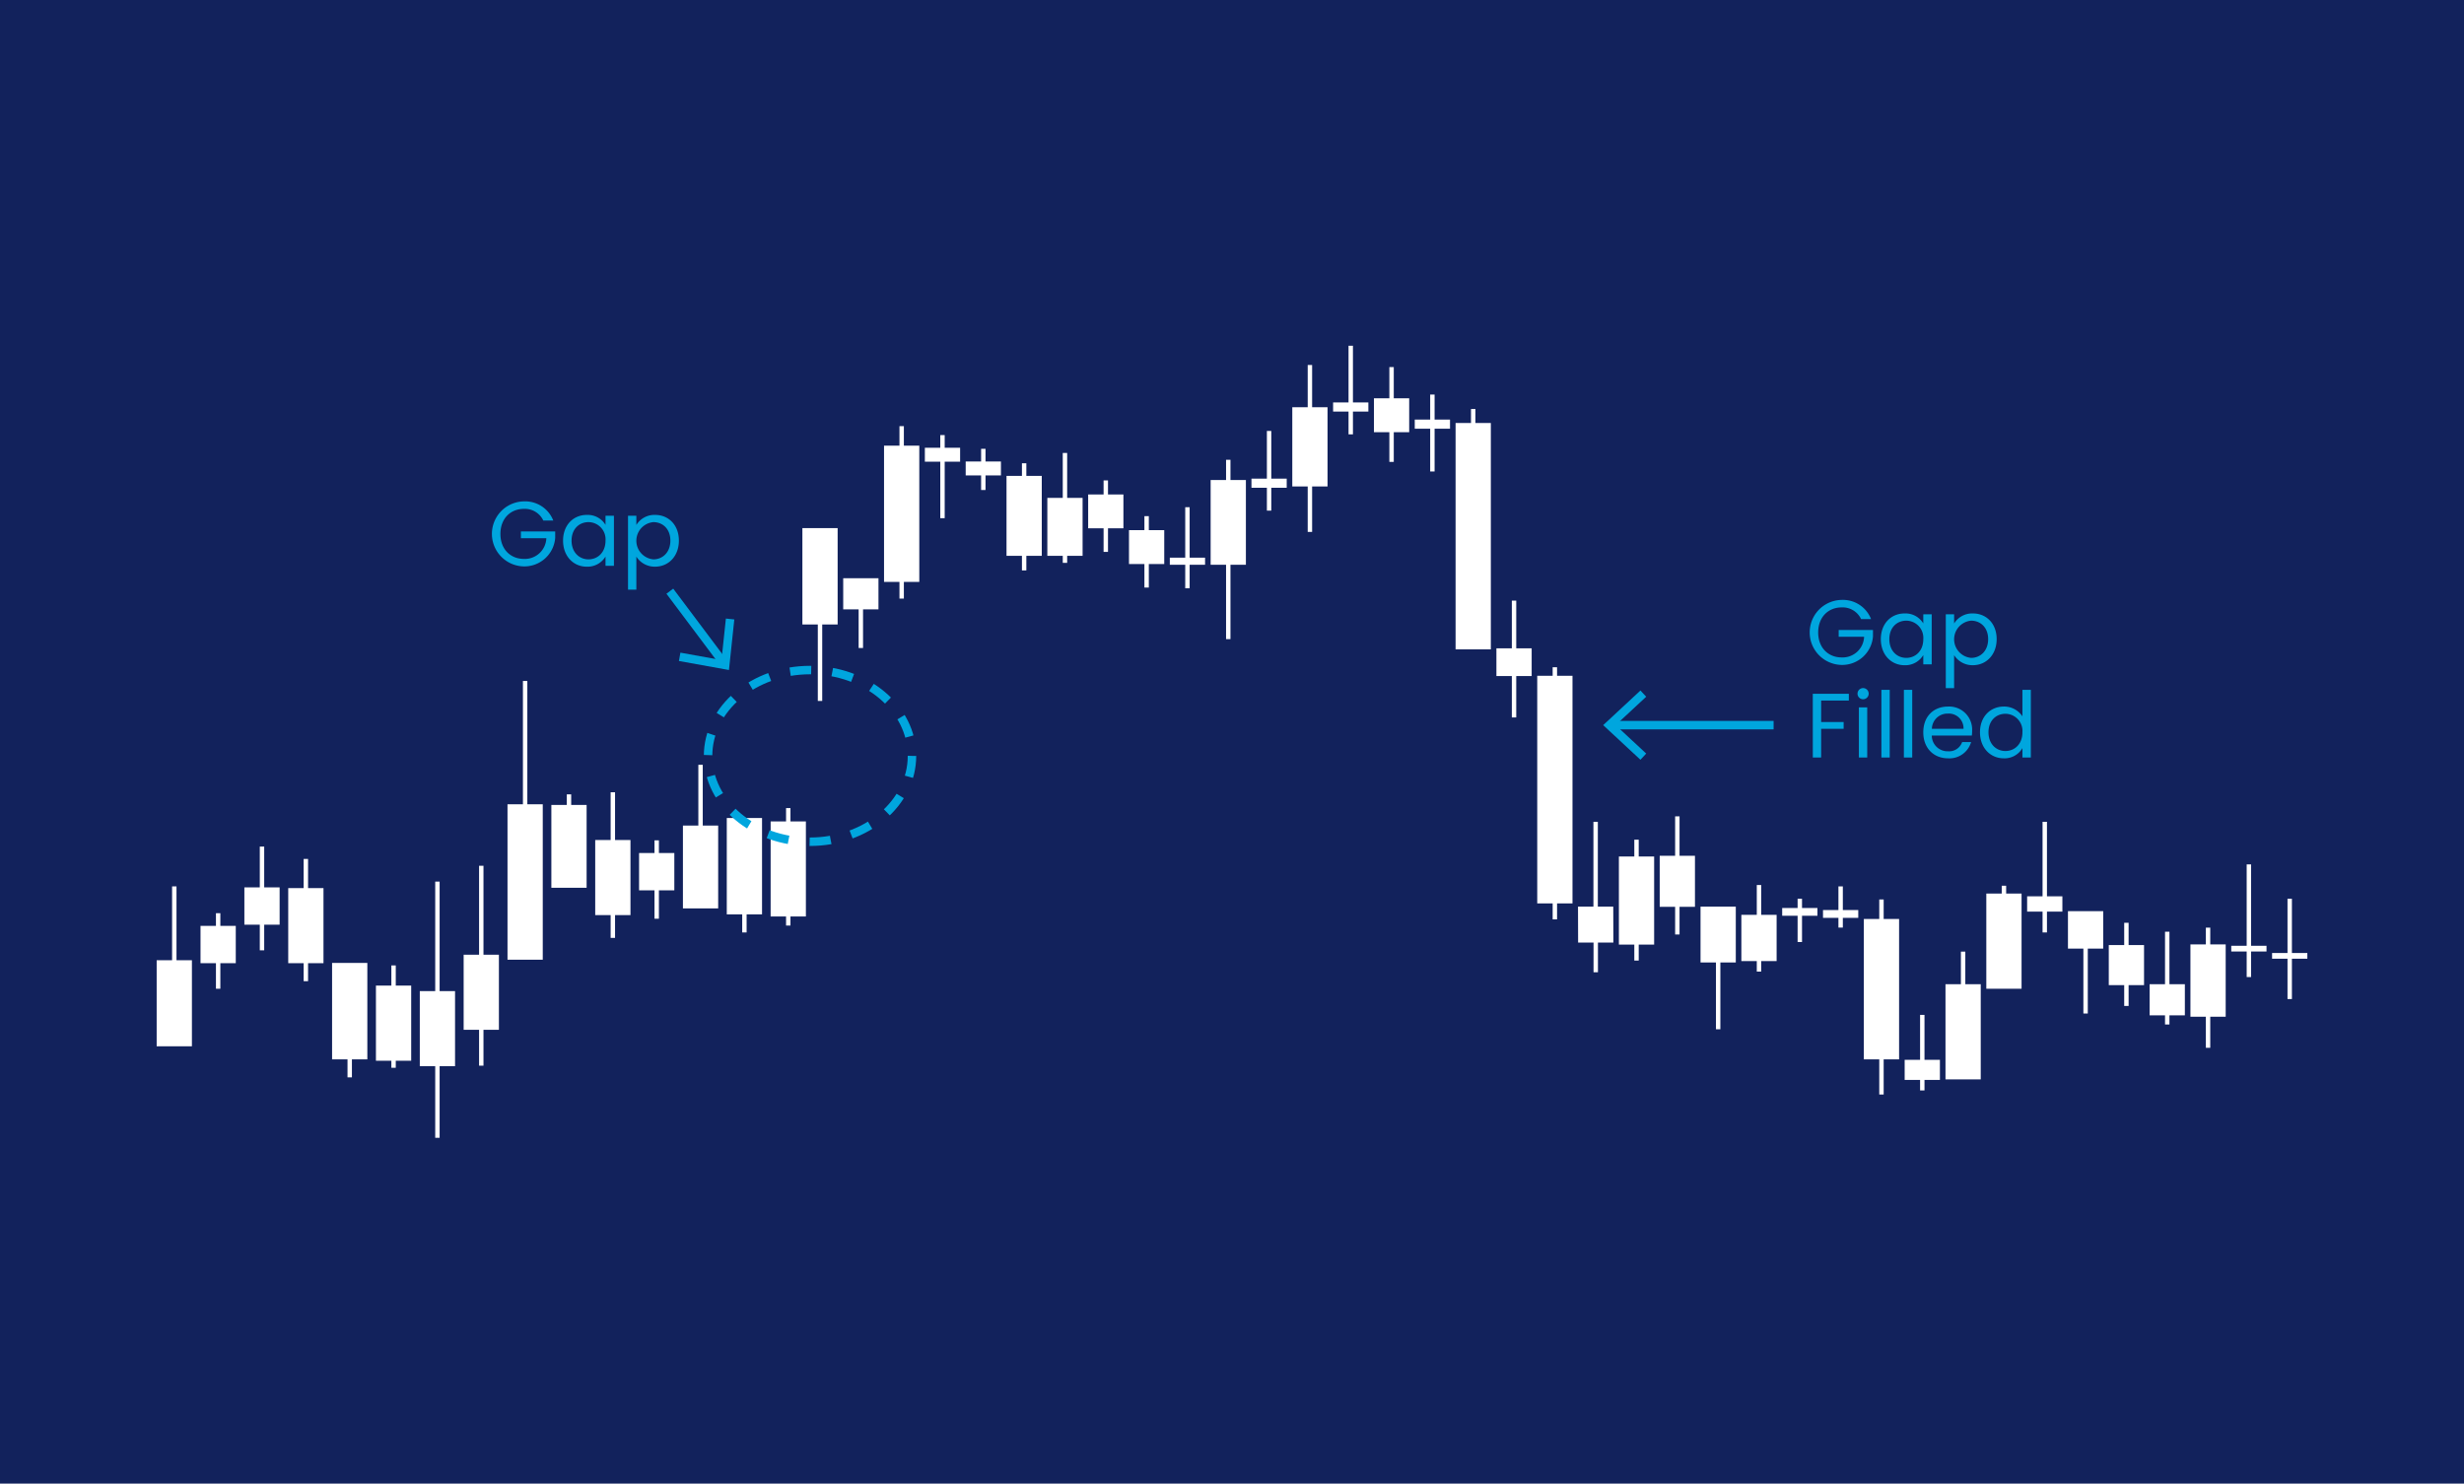 <svg xmlns="http://www.w3.org/2000/svg" viewBox="0 0 582 350.5"><defs><style>.cls-2{fill:#fff}.cls-3{fill:#00a6de}.cls-5{fill:none;stroke:#00a6de;stroke-miterlimit:10;stroke-width:2px}</style></defs><g id="Layer_2" data-name="Layer 2"><g id="Gap_Up" data-name="Gap Up"><path style="fill:#12225c" d="M0 0h582v350.5H0z"/><path class="cls-2" d="M45.331 247.187v-20.339h-3.643v-17.436h-1.041v17.436h-3.643v20.339M138.559 209.737V190.17h-3.643v-2.505h-1.041v2.505h-3.643v19.567M169.635 214.606v-19.567h-3.643v-14.352h-1.041v14.352h-3.643v19.567M55.69 218.733h-3.643v-2.991h-1.041v2.991h-3.644v8.816h3.644v6.045h1.041v-6.045h3.643v-8.816zM159.277 201.53h-3.644v-2.991h-1.041v2.991h-3.643v8.817h3.643v6.693h1.041v-6.693h3.644v-8.817zM66.049 209.645h-3.644v-9.646h-1.041v9.646h-3.643v8.816h3.643v6.044h1.041v-6.044h3.644v-8.816zM76.407 209.807h-3.643v-6.886h-1.041v6.886H68.08v17.742h3.643v4.259h1.041v-4.259h3.643v-17.742zM97.125 232.853h-3.644v-4.777H92.44v4.777h-3.643v17.742h3.643v1.662h1.041v-1.662h3.644v-17.742zM148.918 198.447h-3.643v-11.269h-1.041v11.269h-3.644v17.742h3.644v5.395h1.041v-5.395h3.643v-17.742zM190.353 194.065h-3.644v-3.154h-1.041v3.154h-3.643v22.449h3.643v2.149h1.041v-2.149h3.644v-22.449zM217.139 105.292h-3.644v-4.615h-1.041v4.615h-3.643v32.186h3.643v3.934h1.041v-3.934h3.644v-32.186zM226.781 105.779h-3.643v-2.992h-1.041v2.992h-3.643v3.298h3.643v13.347h1.041v-13.347h3.643v-3.298zM236.424 109.025h-3.643v-2.992h-1.041v2.992h-3.643v3.298h3.643v3.447h1.041v-3.447h3.643v-3.298zM246.067 112.433h-3.643v-2.992h-1.041v2.992h-3.643v18.878h3.643v3.447h1.041v-3.447h3.643v-18.878zM255.71 117.626h-3.643v-10.619h-1.041v10.619h-3.644v13.685h3.644v1.662h1.041v-1.662h3.643v-13.685zM265.353 116.815h-3.643v-3.317h-1.041v3.317h-3.644v8.004h3.644v5.558h1.041v-5.558h3.643v-8.004zM274.996 125.254h-3.644v-3.317h-1.041v3.317h-3.643v8.004h3.643v5.558h1.041v-5.558h3.644v-8.004zM332.853 94.094h-3.643V86.72h-1.041v7.374h-3.644v8.005h3.644v7.017h1.041v-7.017h3.643v-8.005zM361.782 153.168h-3.644v-11.269h-1.041v11.269h-3.643v6.544h3.643v9.777h1.041v-9.777h3.644v-6.544zM381.054 214.189h-3.643v-20.032h-1.041v20.032h-3.643l.026 8.492h3.643v7.018h1.041v-7.018h3.643l-.026-8.492zM294.282 113.406h-3.644v-4.776h-1.041v4.776h-3.643v20.015h3.643v17.567h1.041v-17.567h3.644v-20.015zM313.567 96.204h-3.643v-9.971h-1.041v9.971h-3.643v18.716h3.643v10.75h1.041v-10.75h3.643V96.204zM371.425 159.659h-3.644v-2.018h-1.041v2.018h-3.643v53.771h3.643v3.772h1.041v-3.772h3.644v-53.771zM448.568 217.11h-3.644v-4.614h-1.041v4.614h-3.643v33.16h3.643v8.316h1.041v-8.316h3.644v-33.16zM467.853 255.016v-22.488h-3.643v-7.698h-1.041v7.698h-3.643v22.488M477.496 233.594v-22.488h-3.643v-1.856h-1.041v1.856h-3.644v22.488M488.454 215.255v8.855h3.644v15.326h1.041V224.11h3.643v-8.855M390.71 202.342h-3.643v-3.966h-1.041v3.966h-3.643v20.826h3.643v3.772h1.041v-3.772h3.643v-20.826zM400.353 202.18h-3.643v-9.321h-1.041v9.321h-3.644v12.062h3.644v6.531h1.041v-6.531h3.643V202.18zM419.639 216.137h-3.643v-7.049h-1.041v7.049h-3.644v10.926h3.644v2.473h1.041v-2.473h3.643v-10.926zM458.21 250.38h-3.643v-10.619h-1.041v10.619h-3.643v4.759h3.643v2.474h1.041v-2.474h3.643v-4.759zM487.139 211.755h-3.643v-17.598h-1.041v17.598h-3.644v3.623h3.644v4.908h1.041v-4.908h3.643v-3.623zM535.353 223.44h-3.643v-19.221h-1.041v19.221h-3.643v1.351h3.643v6.044h1.041v-6.044h3.643v-1.351zM544.996 225.154h-3.643v-12.821h-1.041v12.821h-3.643v1.351h3.643v9.523h1.041v-9.523h3.643v-1.351zM506.425 223.277h-3.644v-5.263h-1.041v5.263h-3.643v9.466h3.643v4.908h1.041v-4.908h3.644v-9.466zM525.711 223.115h-3.644v-3.965h-1.041v3.965h-3.643v17.093h3.643v7.343h1.041v-7.343h3.644v-17.093zM516.068 232.528h-3.644v-12.405h-1.041v12.405h-3.643v7.356h3.643v2.149h1.041v-2.149h3.644v-7.356zM429.282 214.514h-3.644v-2.181h-1.041v2.181h-3.643v1.837h3.643v6.207h1.041v-6.207h3.644v-1.837zM438.925 215.001h-3.644v-5.589h-1.041v5.589h-3.643v1.837h3.643v2.312h1.041v-2.312h3.644v-1.837zM401.668 214.189v13.198h3.644v15.782h1.041v-15.782h3.643v-13.198M352.139 153.422V99.936h-3.644V96.62h-1.041v3.316h-3.643v53.486M303.924 113.082h-3.643v-11.269h-1.041v11.269h-3.643v2.162h3.643v5.395h1.041v-5.395h3.643v-2.162zM342.496 99.125h-3.643v-5.913h-1.041v5.913h-3.644v2.162h3.644v10.102h1.041v-10.102h3.643v-2.162zM323.21 95.068h-3.643V81.689h-1.041v13.379h-3.644v2.162h3.644v5.395h1.041V97.23h3.643v-2.162zM284.639 131.745h-3.644v-11.917h-1.041v11.917h-3.643v1.676h3.643v5.557h1.041v-5.557h3.644v-1.676zM117.842 225.549h-3.643v-21.005h-1.041v21.005h-3.644v17.743h3.644v8.478h1.041v-8.478h3.643v-17.743zM128.201 226.738v-36.73h-3.644v-29.121h-1.041v29.121h-3.643v36.73M107.483 234.151h-3.643v-25.875h-1.041v25.875h-3.643v17.742h3.643v16.918h1.041v-16.918h3.643v-17.742zM78.438 227.497v22.773h3.644v4.259h1.041v-4.259h3.643v-22.773M171.666 193.254v22.773h3.644v4.259h1.041v-4.259h3.643v-22.773M189.525 124.767v22.773h3.644v18.054h1.04V147.54h3.644v-22.773M199.168 136.614v7.356h3.643v9.127h1.041v-9.127h3.644v-7.356"/><path class="cls-3" d="M130.687 122.987h-2.355a4.806 4.806 0 0 0-4.581-2.766c-3.176 0-5.553 2.291-5.553 5.921 0 3.608 2.377 5.9 5.553 5.9a5.078 5.078 0 0 0 5.294-4.883h-6.007v-1.6h8.1v1.513a7.3 7.3 0 0 1-7.39 6.741 7.682 7.682 0 0 1 0-15.362 7.12 7.12 0 0 1 6.939 4.536Zm7.929-1.34a4.913 4.913 0 0 1 4.407 2.353v-2.16h1.989v11.84h-1.989v-2.2a4.942 4.942 0 0 1-4.428 2.4c-3.156 0-5.6-2.484-5.6-6.157.005-3.699 2.444-6.076 5.621-6.076Zm.389 1.707c-2.16 0-4 1.578-4 4.365s1.837 4.429 4 4.429 4.018-1.62 4.018-4.408a4.057 4.057 0 0 0-4.018-4.386Zm15.73-1.707c3.176 0 5.618 2.377 5.618 6.072 0 3.673-2.442 6.157-5.618 6.157a5.119 5.119 0 0 1-4.429-2.376v7.8h-1.966v-17.458h1.966v2.182a5 5 0 0 1 4.429-2.377Zm-.411 1.707a4.415 4.415 0 0 0 0 8.794c2.183 0 4.02-1.642 4.02-4.429s-1.837-4.365-4.02-4.365ZM441.945 146.265h-2.354a4.806 4.806 0 0 0-4.581-2.766c-3.176 0-5.553 2.291-5.553 5.92 0 3.608 2.377 5.9 5.553 5.9a5.078 5.078 0 0 0 5.294-4.883H434.3v-1.6h8.1v1.513a7.3 7.3 0 0 1-7.389 6.741 7.682 7.682 0 0 1 0-15.362 7.118 7.118 0 0 1 6.934 4.537Zm7.93-1.34a4.913 4.913 0 0 1 4.407 2.355v-2.16h1.989v11.84h-1.989v-2.2a4.943 4.943 0 0 1-4.428 2.4c-3.156 0-5.6-2.484-5.6-6.157.003-3.703 2.446-6.078 5.621-6.078Zm.389 1.707c-2.16 0-4 1.577-4 4.365s1.837 4.429 4 4.429 4.018-1.62 4.018-4.408a4.056 4.056 0 0 0-4.018-4.386Zm15.73-1.707c3.176 0 5.617 2.377 5.617 6.072 0 3.673-2.441 6.157-5.617 6.157a5.122 5.122 0 0 1-4.43-2.376v7.8H459.6V145.12h1.965v2.18a5 5 0 0 1 4.429-2.375Zm-.411 1.707a4.415 4.415 0 0 0 0 8.794c2.183 0 4.02-1.642 4.02-4.429s-1.837-4.365-4.02-4.365Zm-37.4 17.268h8.517v1.6h-6.547v5.078h5.316v1.6h-5.316v6.784h-1.965Zm10.565-.043a1.318 1.318 0 1 1 1.339 1.34 1.318 1.318 0 0 1-1.339-1.34Zm.324 3.263h1.966v11.84h-1.966Zm5.315-4.149h1.966v15.989h-1.966Zm5.315 0h1.966v15.989H449.7Zm10.435 16.183c-3.37 0-5.856-2.377-5.856-6.136 0-3.738 2.4-6.093 5.856-6.093a5.427 5.427 0 0 1 5.682 5.661 10.7 10.7 0 0 1-.064 1.188h-9.464a3.721 3.721 0 0 0 3.846 3.716 3.253 3.253 0 0 0 3.327-2.181h2.118a5.325 5.325 0 0 1-5.445 3.845Zm-3.825-6.978h7.476a3.474 3.474 0 0 0-3.737-3.587 3.668 3.668 0 0 0-3.739 3.587Zm17-5.251a5.162 5.162 0 0 1 4.386 2.312v-6.266h1.988v15.989H477.7v-2.226a4.861 4.861 0 0 1-4.407 2.42c-3.176 0-5.618-2.484-5.618-6.157.003-3.697 2.445-6.072 5.642-6.072Zm.368 1.707c-2.161 0-4 1.577-4 4.365s1.836 4.429 4 4.429 4.018-1.62 4.018-4.408a4.056 4.056 0 0 0-4.013-4.386Z"/><ellipse cx="191.33" cy="178.581" rx="24.082" ry="20.28" style="stroke-dasharray:5 5 5 5;fill:none;stroke:#00a6de;stroke-miterlimit:10;stroke-width:2px"/><path class="cls-5" d="m158.215 139.668 12.666 16.887"/><path class="cls-3" d="m160.361 156.161.353-1.97 9.705 1.751 1.037-9.808 1.991.213-1.266 11.945-11.82-2.131z"/><path class="cls-5" d="M418.928 171.315h-38.083"/><path class="cls-3" d="m387.472 163.135 1.364 1.465-7.223 6.713 7.223 6.715-1.364 1.465-8.796-8.18 8.796-8.178z"/></g></g></svg>
